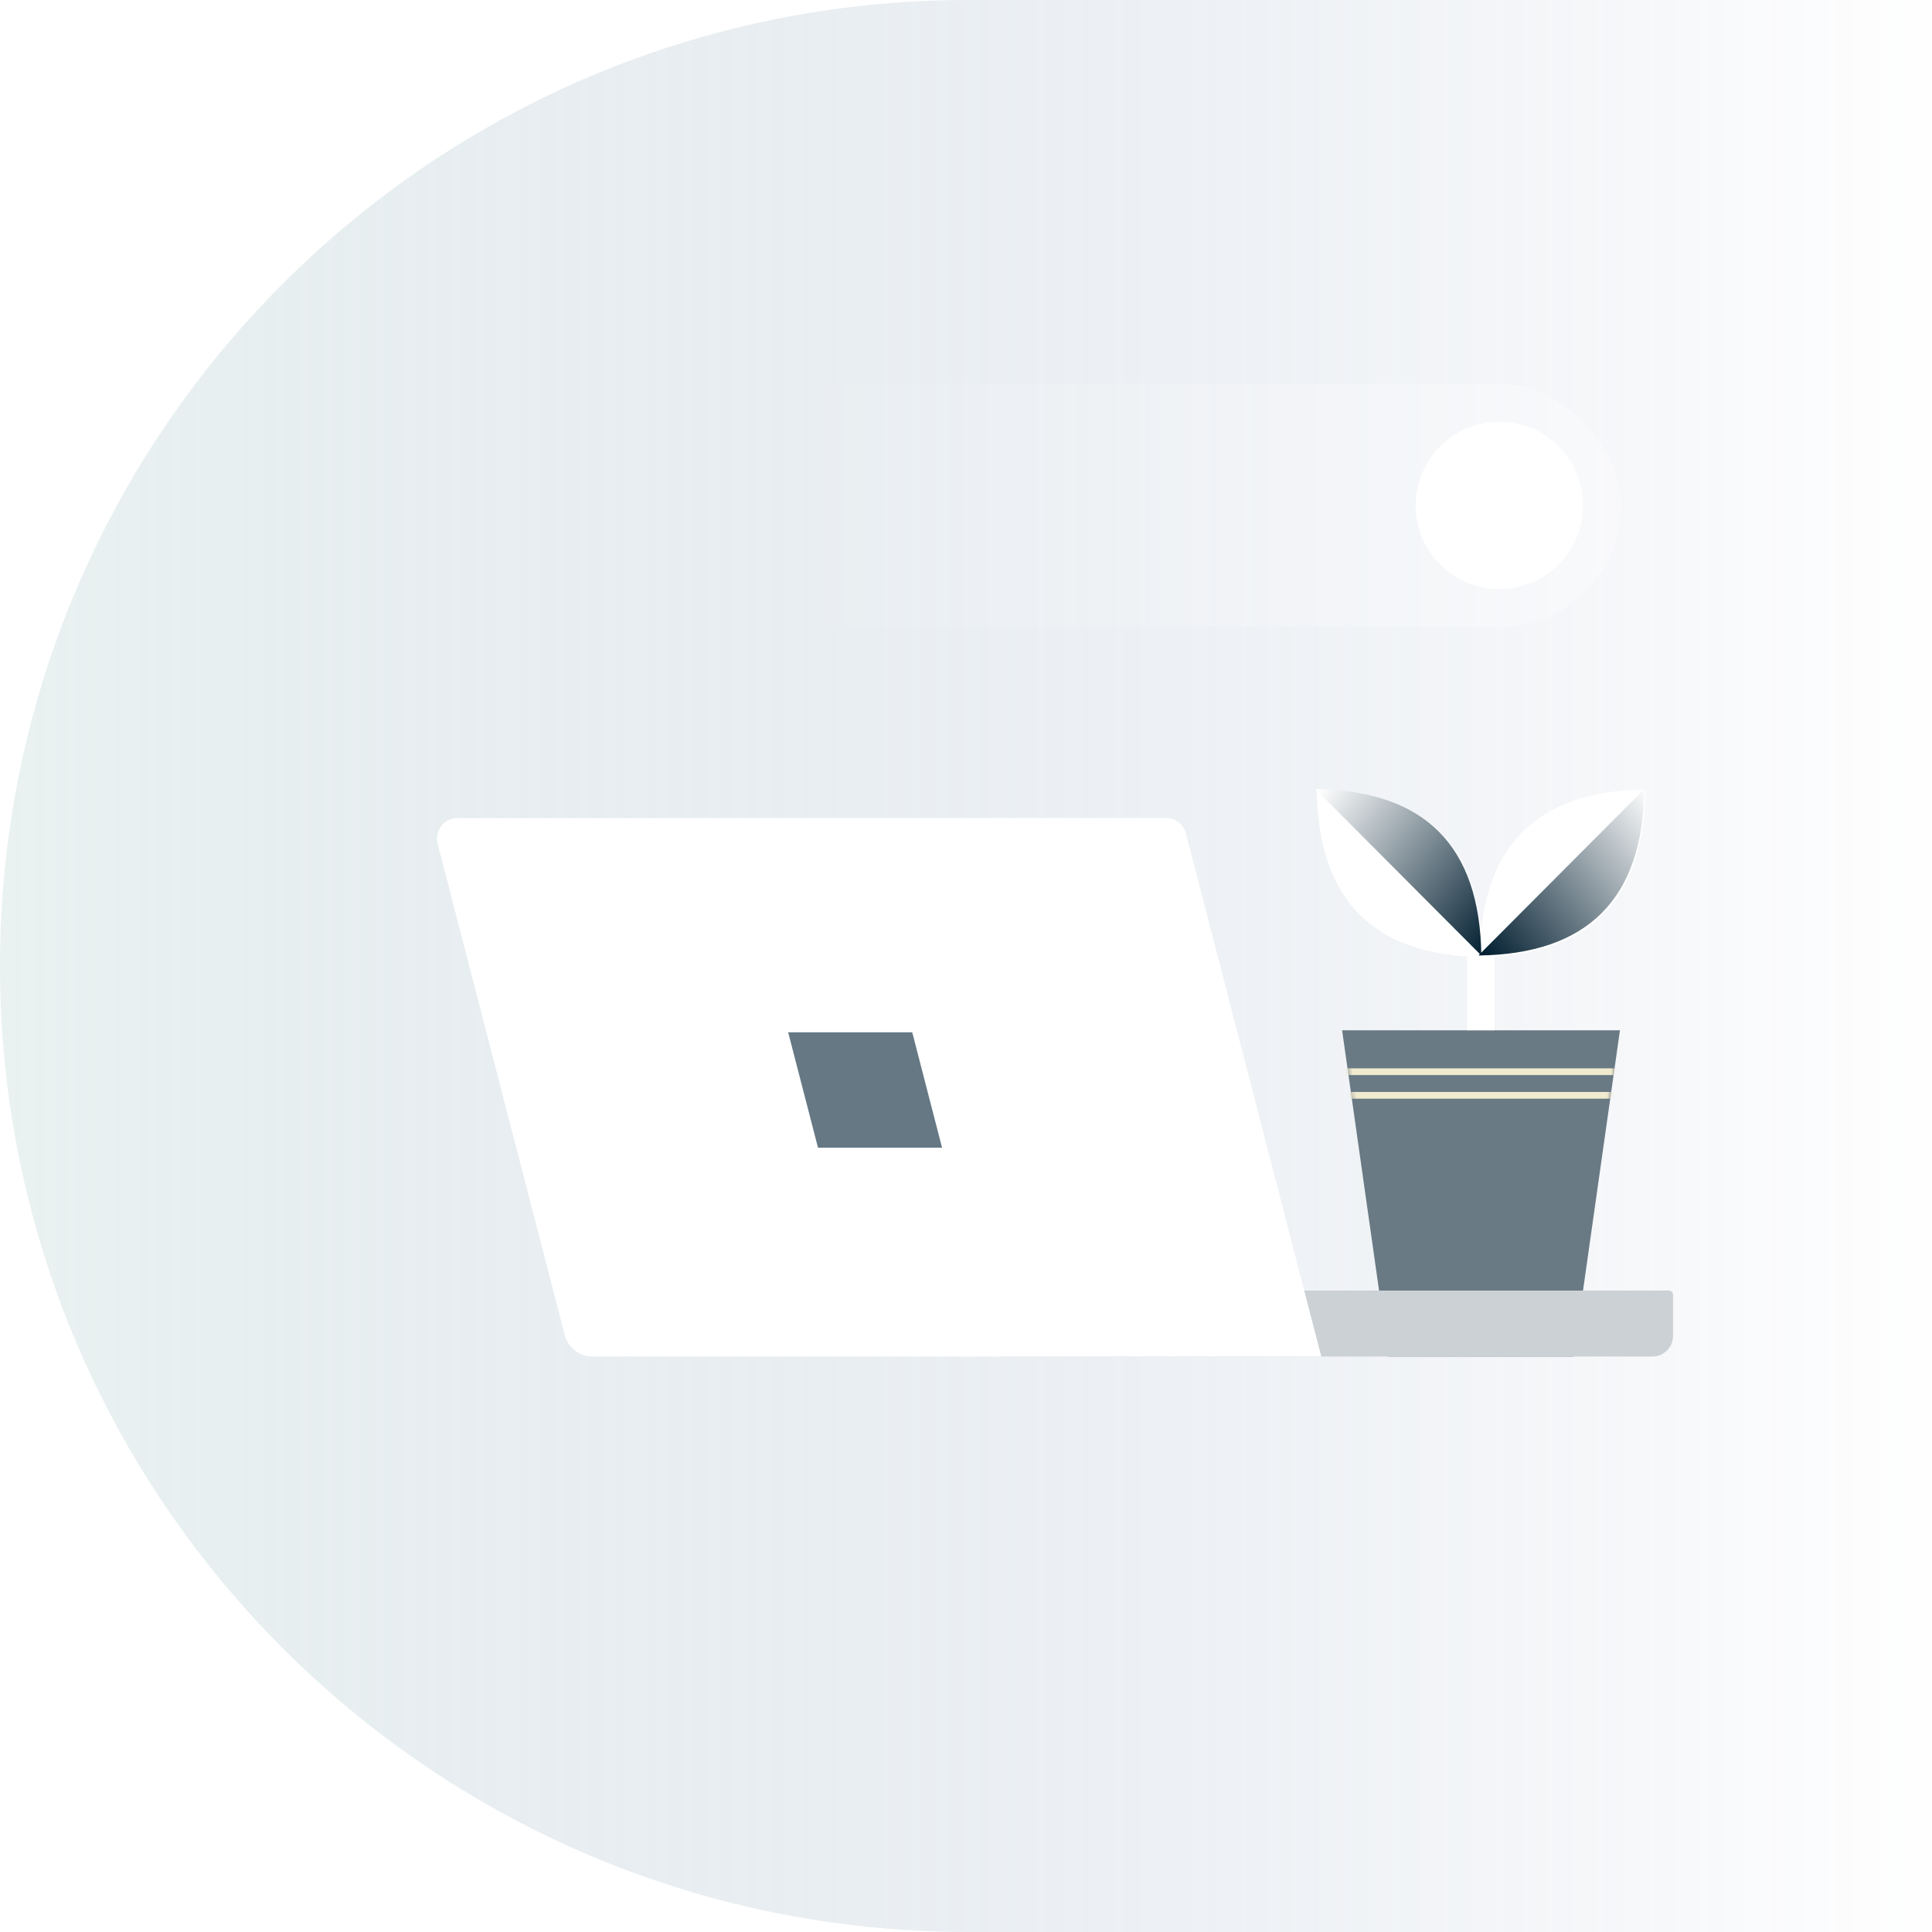 <?xml version="1.0" encoding="utf-8"?>
<svg xmlns="http://www.w3.org/2000/svg" xmlns:xlink="http://www.w3.org/1999/xlink" width="470" height="470" viewBox="0 0 470 470">
  <defs>
    <linearGradient id="protect-your-devices_3x-a" x1="100%" x2="0%" y1="50%" y2="50%">
      <stop offset="0%" stop-color="#35538A" stop-opacity="0"/>
      <stop offset="100%" stop-color="#B6D1D0"/>
      <stop offset="100%" stop-color="#B6D1D0"/>
    </linearGradient>
    <polygon id="protect-your-devices_3x-b" points="0 0 67.594 0 56.328 79.362 11.266 79.362"/>
    <filter id="protect-your-devices_3x-c">
      <feColorMatrix in="SourceGraphic" values="0 0 0 0 1 0 0 0 0 1 0 0 0 0 1 0 0 0 1 0"/>
    </filter>
    <filter id="protect-your-devices_3x-e">
      <feColorMatrix in="SourceGraphic" values="0 0 0 0 1 0 0 0 0 1 0 0 0 0 1 0 0 0 1 0"/>
    </filter>
    <linearGradient id="protect-your-devices_3x-f" x1="0%" x2="100%" y1="51.521%" y2="48.677%">
      <stop offset="0%" stop-color="#FFF"/>
      <stop offset="100%" stop-color="#001D2F"/>
    </linearGradient>
    <linearGradient id="protect-your-devices_3x-g" x1="11.868%" x2="100%" y1="50%" y2="50%">
      <stop offset="0%" stop-color="#FFF" stop-opacity="0"/>
      <stop offset="100%" stop-color="#FFF"/>
    </linearGradient>
  </defs>
  <g fill="none" fill-rule="evenodd">
    <path fill="url(#protect-your-devices_3x-a)" fill-opacity=".3" d="M235.511,470 C322.224,470 400.727,470 471.022,470 L471.022,0 C355.431,0 276.927,0 235.511,0 C105.442,0 -3.69482223e-13,105.213 -3.69482223e-13,235 C-3.69482223e-13,364.787 105.442,470 235.511,470 Z"/>
    <g transform="translate(104 182)">
      <g transform="translate(206)">
        <g transform="translate(16.495 68.638)">
          <mask id="protect-your-devices_3x-d" fill="#fff">
            <use xlink:href="#protect-your-devices_3x-b"/>
          </mask>
          <use fill="#697A85" xlink:href="#protect-your-devices_3x-b"/>
          <g filter="url(#protect-your-devices_3x-c)">
            <g mask="url(#protect-your-devices_3x-d)">
              <g fill="#F0EACF" transform="translate(0 9.259)">
                <rect width="67.594" height="1.64" y="5.741"/>
                <rect width="67.594" height="1.64"/>
              </g>
            </g>
          </g>
        </g>
        <g filter="url(#protect-your-devices_3x-e)">
          <g transform="translate(.328)">
            <rect width="6.635" height="18.768" x="46.604" y="49.87" fill="#FFF"/>
            <path fill="#FFF" d="M30.114,16.426 C39.673,16.475 49.256,21.192 58.862,30.577 C49.35,39.865 39.815,44.485 30.256,44.436 C20.697,44.388 11.115,39.671 1.508,30.285 C11.02,20.997 20.555,16.378 30.114,16.426 Z" transform="rotate(45 30.185 30.431)"/>
            <path fill="#FFF" d="M69.756,16.426 C79.315,16.475 88.897,21.192 98.504,30.577 C88.992,39.865 79.457,44.485 69.898,44.436 C60.339,44.388 50.757,39.671 41.15,30.285 C50.662,20.997 60.197,16.378 69.756,16.426 Z" transform="scale(-1 1) rotate(45 0 -138.146)"/>
          </g>
        </g>
        <path fill="url(#protect-your-devices_3x-f)" d="M35.083,18.289 C44.608,18.303 54.139,22.969 63.678,32.286 L6.53,32.201 C16.041,22.912 25.558,18.275 35.083,18.289 Z" transform="rotate(45 35.104 25.288)"/>
        <path fill="url(#protect-your-devices_3x-f)" d="M103.319,28.212 C93.809,37.5 84.291,42.138 74.766,42.123 C65.242,42.109 55.71,37.443 46.172,28.126 L103.319,28.212 Z" transform="scale(-1 1) rotate(45 0 -145.327)"/>
      </g>
      <g transform="matrix(-1 0 0 1 303 17)">
        <path fill="#CBD1D5" d="M1,114.959 L163.115,114.959 L163.115,114.959 L163.115,131 L5,131 C2.239,131 -3.76619465e-14,128.761 -3.80001234e-14,126 L-3.80001234e-14,115.959 C-3.8178781e-14,115.407 0.448,114.959 1,114.959 Z"/>
        <path fill="#FFF" d="M123.34,0 L295.706,0 C298.467,7.99130764e-15 300.706,2.239 300.706,5 C300.706,5.423 300.652,5.844 300.546,6.253 L269.622,125.754 C268.823,128.843 266.036,131 262.845,131 L85.569,131 L85.569,131 L118.499,3.747 C119.07,1.541 121.061,9.30042592e-15 123.34,0 Z"/>
        <polygon fill="#657884" points="185.079 52.133 215.259 52.133 208.002 80.204 177.822 80.204"/>
      </g>
    </g>
    <g transform="translate(157.042 93.352)">
      <rect width="237.313" height="59.197" fill="url(#protect-your-devices_3x-g)" fill-opacity=".3" rx="29.598"/>
      <circle cx="207.715" cy="29.598" r="20.349" fill="#FFF"/>
    </g>
  </g>
</svg>